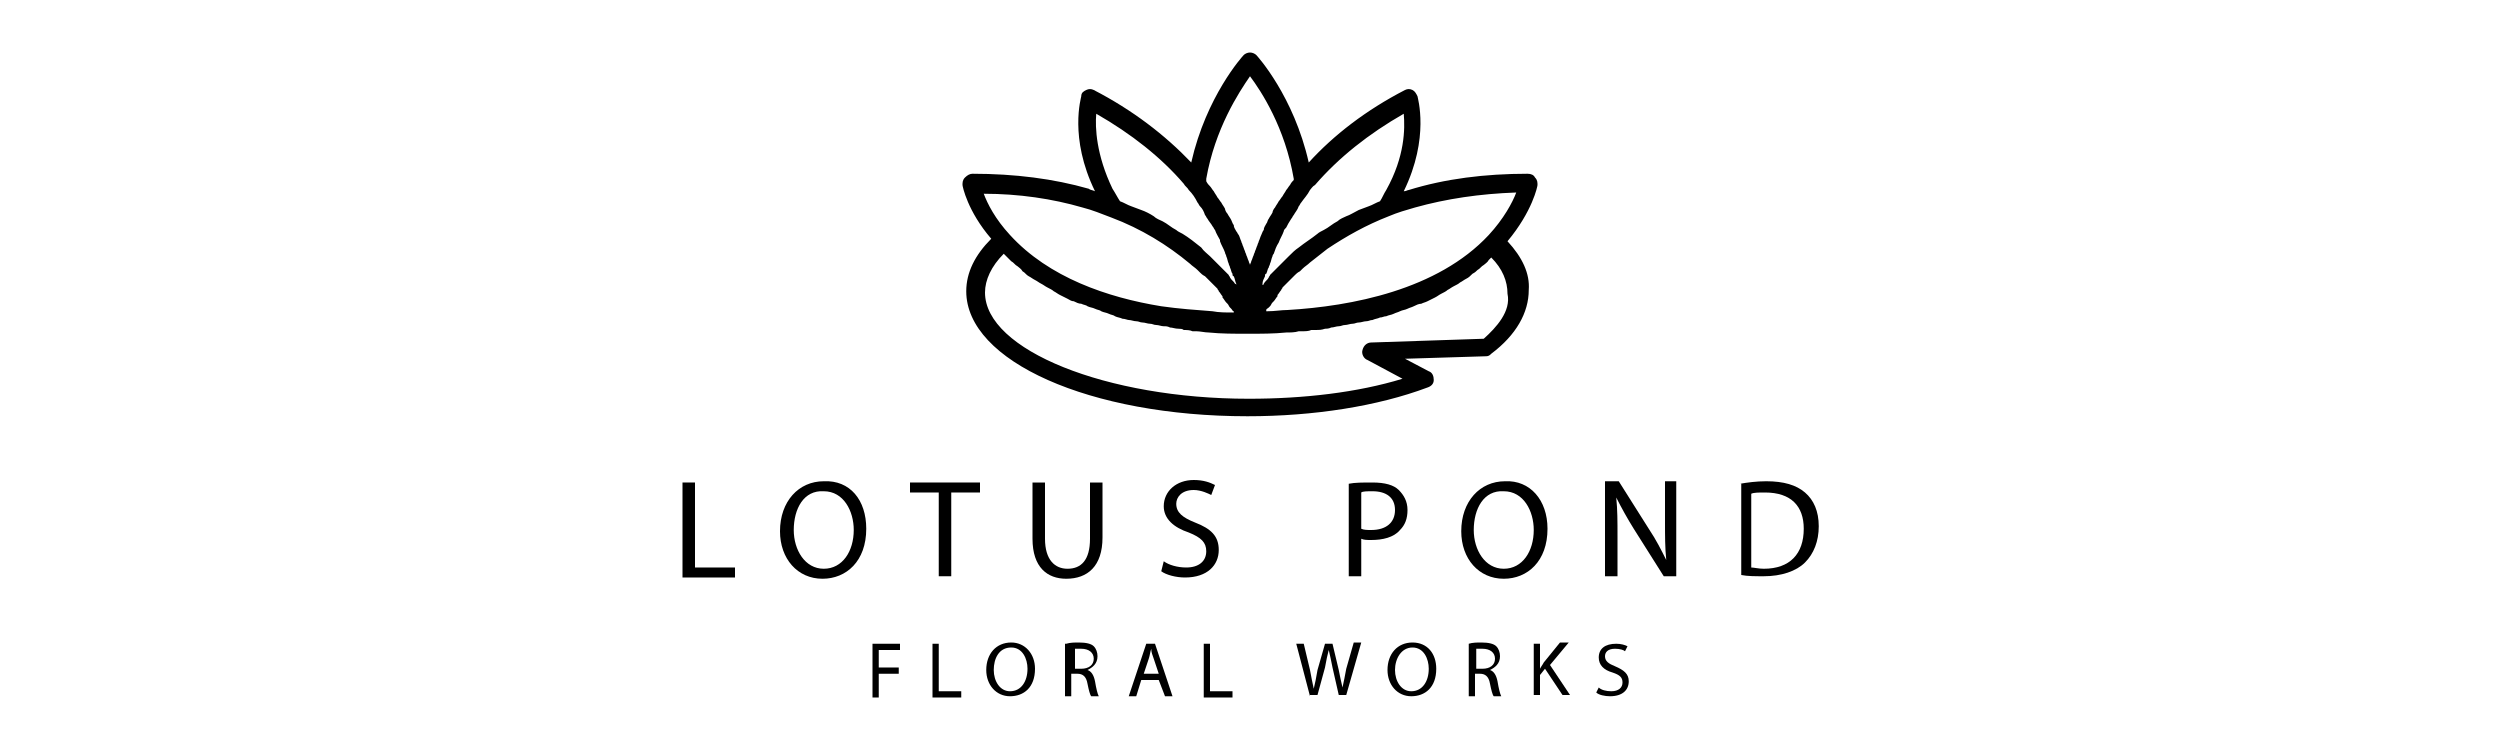 <svg xmlns="http://www.w3.org/2000/svg" xmlns:xlink="http://www.w3.org/1999/xlink" class="logo-biz5" x="0px" y="0px" viewBox="0 0 200 60" style="enable-background:new 0 0 200 60;" xml:space="preserve"><g>	<path d="M120.6,19.3c2-2.4,2.4-4.4,2.4-4.5c0-0.2,0-0.4-0.2-0.6c-0.1-0.2-0.3-0.3-0.6-0.3c-3.4,0-6.6,0.4-9.5,1.3  c-0.1,0-0.2,0.1-0.4,0.1c2.1-4.3,1.1-7.5,1.1-7.6c-0.1-0.2-0.2-0.4-0.4-0.5c-0.2-0.1-0.4-0.1-0.6,0c-3.1,1.6-5.7,3.6-7.7,5.8  c-1.2-5.3-4.1-8.5-4.2-8.6c-0.1-0.1-0.3-0.2-0.5-0.2c-0.2,0-0.4,0.1-0.5,0.2c-0.1,0.1-3,3.3-4.2,8.6c-2.1-2.2-4.7-4.2-7.8-5.8  c-0.2-0.1-0.4-0.1-0.6,0c-0.2,0.1-0.4,0.2-0.4,0.5c0,0.1-1,3.3,1.1,7.6c-0.2-0.1-0.4-0.1-0.5-0.2c0,0,0,0,0,0  c-2.8-0.8-5.9-1.2-9.3-1.2c-0.2,0-0.4,0.1-0.6,0.3C77,14.4,77,14.6,77,14.8c0,0.1,0.4,2.1,2.3,4.3c-1.3,1.3-2,2.7-2,4.2  c0,5.6,9.9,10,22.5,10c5.3,0,10.4-0.8,14.4-2.3c0.3-0.1,0.5-0.3,0.5-0.6c0-0.3-0.1-0.6-0.4-0.7l-1.9-1l6.5-0.2  c0.2,0,0.3-0.1,0.4-0.2c2-1.5,3-3.3,3-5.1C122.4,21.9,121.8,20.6,120.6,19.3z M113.2,16.6c2.5-0.7,5.2-1.1,8.1-1.2  c-0.3,0.8-1,2.1-2.2,3.4c-4.1,4.4-11,5.7-16.1,6c-0.5,0-1,0.1-1.6,0.1c0,0-0.1,0-0.1,0c0,0,0,0,0-0.1c0-0.1,0.1-0.1,0.2-0.2  c0,0,0.1-0.1,0.1-0.1c0.1-0.1,0.1-0.2,0.2-0.3c0,0,0.1-0.1,0.1-0.1c0.1-0.1,0.2-0.3,0.3-0.4c0,0,0,0,0-0.1c0.1-0.1,0.2-0.3,0.3-0.4  c0-0.1,0.1-0.1,0.1-0.2c0.1-0.1,0.2-0.2,0.3-0.3c0.1-0.1,0.1-0.1,0.2-0.2c0.1-0.1,0.2-0.2,0.3-0.3c0.1-0.1,0.1-0.1,0.2-0.2  c0.1-0.1,0.2-0.2,0.4-0.3c0.1-0.1,0.1-0.1,0.2-0.2c0.2-0.2,0.4-0.3,0.6-0.5c0.5-0.4,0.9-0.7,1.4-1.1c1.5-1,3.1-1.9,4.9-2.6  C111.8,17,112.5,16.8,113.2,16.6z M112.3,9.1c0.1,1.2,0.1,3.4-1.4,6.1c0,0,0,0,0,0c-0.2,0.3-0.3,0.6-0.5,0.9  c-0.3,0.1-0.6,0.3-0.9,0.4c-0.3,0.1-0.5,0.2-0.8,0.3c-0.4,0.2-0.7,0.4-1,0.5c-0.2,0.1-0.5,0.2-0.7,0.4c-0.4,0.2-0.7,0.5-1.1,0.7  c-0.2,0.1-0.4,0.2-0.5,0.3c-0.5,0.4-1,0.7-1.5,1.1c-0.3,0.2-0.5,0.4-0.8,0.7c-0.1,0.1-0.1,0.1-0.2,0.2c-0.2,0.2-0.4,0.4-0.6,0.6  c0,0-0.1,0.1-0.1,0.1c-0.2,0.2-0.4,0.4-0.6,0.6c0,0.1-0.1,0.1-0.1,0.2c-0.1,0.2-0.3,0.3-0.4,0.5c0,0,0,0.1-0.1,0.1c0,0,0,0,0-0.1  c0-0.2,0.1-0.4,0.2-0.6c0-0.1,0-0.2,0.1-0.2c0.1-0.2,0.1-0.4,0.2-0.5c0-0.1,0.1-0.2,0.1-0.3c0.1-0.2,0.1-0.4,0.2-0.6  c0-0.1,0.1-0.2,0.1-0.2c0.1-0.3,0.2-0.6,0.4-0.9c0,0,0,0,0,0c0.1-0.3,0.3-0.6,0.4-0.9c0-0.1,0.1-0.2,0.2-0.3  c0.1-0.2,0.2-0.4,0.4-0.7c0.1-0.1,0.1-0.2,0.2-0.3c0.1-0.2,0.3-0.4,0.4-0.7c0.1-0.1,0.1-0.2,0.2-0.3c0.2-0.3,0.5-0.6,0.7-1  c0.1-0.1,0.2-0.3,0.4-0.4C107.1,12.6,109.5,10.7,112.3,9.1z M96.5,14.3c0.7-4,2.6-6.9,3.5-8.2c0.9,1.2,2.8,4.1,3.5,8.2  c0,0,0,0.1,0,0.1c-0.1,0.1-0.2,0.2-0.3,0.4c-0.1,0.1-0.2,0.3-0.3,0.4c-0.1,0.2-0.2,0.3-0.3,0.5c-0.1,0.1-0.2,0.3-0.3,0.4  c-0.1,0.2-0.2,0.3-0.3,0.5c-0.1,0.1-0.2,0.3-0.2,0.4c-0.1,0.2-0.2,0.3-0.3,0.5c-0.1,0.1-0.1,0.3-0.2,0.4c-0.1,0.2-0.2,0.3-0.2,0.5  c-0.1,0.1-0.1,0.2-0.2,0.4c-0.1,0.2-0.1,0.3-0.2,0.5c0,0.1-0.1,0.2-0.1,0.3c-0.1,0.2-0.1,0.3-0.2,0.5c0,0.1-0.1,0.2-0.1,0.3  c-0.1,0.2-0.1,0.3-0.2,0.5c0,0.1-0.1,0.2-0.1,0.3c0,0,0,0,0,0c0,0,0,0,0,0c0-0.1-0.1-0.2-0.1-0.3c-0.1-0.2-0.1-0.3-0.2-0.5  c0-0.1-0.1-0.2-0.1-0.3c-0.1-0.2-0.1-0.3-0.2-0.5c0-0.1-0.1-0.2-0.1-0.3c-0.1-0.2-0.1-0.3-0.2-0.5c-0.1-0.1-0.1-0.2-0.2-0.3  c-0.1-0.2-0.2-0.3-0.2-0.5c-0.1-0.1-0.1-0.2-0.2-0.4c-0.1-0.2-0.2-0.3-0.3-0.5c-0.1-0.1-0.2-0.3-0.2-0.4c-0.1-0.2-0.2-0.3-0.3-0.5  c-0.1-0.1-0.2-0.3-0.3-0.4c-0.1-0.2-0.2-0.3-0.3-0.5c-0.1-0.1-0.2-0.3-0.3-0.4c-0.1-0.1-0.2-0.2-0.3-0.4  C96.5,14.4,96.5,14.4,96.5,14.3z M87.7,9.1c2.8,1.6,5.2,3.5,7,5.6c0.1,0.2,0.3,0.3,0.4,0.5c0.3,0.3,0.5,0.6,0.7,1  c0.1,0.1,0.1,0.2,0.2,0.3c0.2,0.2,0.3,0.4,0.4,0.7c0.1,0.1,0.1,0.2,0.2,0.3c0.1,0.2,0.3,0.4,0.4,0.6c0.1,0.1,0.1,0.2,0.2,0.3  c0.1,0.3,0.3,0.6,0.4,0.8c0,0,0,0,0,0.1c0.1,0.3,0.3,0.6,0.4,0.9c0,0.1,0.1,0.2,0.1,0.3c0.1,0.2,0.1,0.4,0.2,0.6  c0,0.1,0.1,0.2,0.1,0.3c0.1,0.2,0.1,0.4,0.2,0.5c0,0.1,0,0.2,0.1,0.2c0.1,0.2,0.1,0.4,0.2,0.6c0,0,0,0.1,0,0.1c0,0,0-0.1-0.1-0.1  c-0.1-0.2-0.3-0.3-0.4-0.5c0-0.1-0.1-0.1-0.1-0.2c-0.2-0.2-0.4-0.4-0.6-0.6c0,0-0.1-0.1-0.1-0.1c-0.2-0.2-0.4-0.4-0.6-0.6  c-0.1-0.1-0.1-0.1-0.2-0.2c-0.2-0.2-0.5-0.4-0.7-0.7c-0.5-0.4-1-0.8-1.5-1.1c-0.2-0.1-0.4-0.2-0.5-0.3c-0.4-0.2-0.7-0.5-1.1-0.7  c-0.2-0.1-0.5-0.2-0.7-0.4c-0.3-0.2-0.7-0.4-1-0.5c-0.3-0.1-0.5-0.2-0.8-0.3c-0.3-0.1-0.6-0.3-0.9-0.4c-0.2-0.3-0.4-0.7-0.6-1  C87.7,12.4,87.6,10.2,87.7,9.1z M86.6,16.6C86.6,16.6,86.6,16.6,86.6,16.6c0.8,0.2,1.5,0.5,2.3,0.8c2.4,0.9,4.5,2.2,6.3,3.7  c0.2,0.2,0.4,0.3,0.6,0.5c0.1,0.1,0.1,0.1,0.2,0.2c0.1,0.1,0.2,0.2,0.4,0.3c0.1,0.1,0.1,0.1,0.2,0.2c0.1,0.1,0.2,0.2,0.3,0.3  c0.1,0.1,0.1,0.1,0.2,0.2c0.1,0.1,0.2,0.2,0.3,0.3c0,0.1,0.1,0.1,0.1,0.2c0.1,0.1,0.2,0.3,0.3,0.4c0,0,0,0,0,0.1  c0.1,0.1,0.2,0.3,0.3,0.4c0,0,0.1,0.1,0.1,0.1c0.1,0.1,0.1,0.2,0.2,0.3c0,0,0.1,0.1,0.1,0.1c0.1,0.1,0.1,0.2,0.2,0.2c0,0,0,0,0,0.1  c0,0-0.1,0-0.1,0c-0.5,0-1.1,0-1.6-0.1c-1.3-0.1-2.7-0.2-4.1-0.4c-4.3-0.7-9-2.3-12.1-5.7c-1.2-1.3-1.8-2.5-2.1-3.3  C81.5,15.5,84.2,15.9,86.6,16.6z M118.7,27.1l-9,0.3c-0.3,0-0.6,0.2-0.7,0.6c-0.1,0.3,0.1,0.7,0.4,0.8l2.8,1.5  c-3.6,1.1-7.9,1.6-12.3,1.6c-11.4,0-21.1-3.9-21.1-8.5c0-1,0.5-2.1,1.5-3.1c0.1,0.1,0.1,0.1,0.2,0.2c0.1,0.1,0.3,0.3,0.4,0.4  c0.2,0.1,0.3,0.3,0.5,0.4c0.1,0.1,0.3,0.2,0.4,0.4c0.2,0.1,0.3,0.3,0.5,0.4c0.2,0.1,0.3,0.2,0.5,0.3c0.2,0.1,0.3,0.2,0.5,0.3  c0.2,0.1,0.3,0.2,0.5,0.3c0.2,0.1,0.4,0.2,0.5,0.3c0.2,0.1,0.3,0.2,0.5,0.3c0.2,0.1,0.4,0.2,0.6,0.3c0.2,0.1,0.3,0.2,0.5,0.2  c0.2,0.1,0.4,0.2,0.6,0.2c0.2,0.1,0.4,0.1,0.5,0.2c0.2,0.1,0.4,0.1,0.6,0.2c0.2,0.1,0.4,0.1,0.5,0.2c0.2,0.1,0.4,0.1,0.6,0.2  c0.2,0.1,0.4,0.1,0.5,0.2c0.2,0.1,0.4,0.1,0.6,0.2c0.2,0,0.4,0.1,0.5,0.1c0.2,0,0.4,0.1,0.6,0.1c0.2,0,0.3,0.1,0.5,0.1  c0.2,0,0.4,0.1,0.6,0.1c0.2,0,0.3,0.1,0.5,0.1c0.2,0,0.4,0.1,0.6,0.1c0.2,0,0.3,0,0.5,0.1c0.2,0,0.4,0.1,0.7,0.1  c0.1,0,0.3,0,0.4,0.1c0.2,0,0.5,0,0.7,0.1c0.1,0,0.2,0,0.3,0c0.3,0,0.7,0.1,1,0.1c1,0.1,2,0.1,3.1,0.1c1.1,0,2.1,0,3.1-0.1  c0.3,0,0.7,0,1-0.1c0.1,0,0.2,0,0.3,0c0.2,0,0.5,0,0.7-0.1c0.1,0,0.3,0,0.4,0c0.2,0,0.4,0,0.7-0.1c0.1,0,0.3,0,0.5-0.1  c0.2,0,0.4-0.1,0.6-0.1c0.2,0,0.3-0.1,0.5-0.1c0.2,0,0.4-0.1,0.6-0.1c0.2,0,0.3-0.1,0.5-0.1c0.2,0,0.4-0.1,0.6-0.1  c0.2,0,0.3-0.1,0.5-0.1c0.2-0.1,0.4-0.1,0.6-0.2c0.2,0,0.3-0.1,0.5-0.1c0.2-0.1,0.4-0.1,0.6-0.2c0.2-0.1,0.3-0.1,0.5-0.2  c0.2-0.1,0.4-0.1,0.6-0.2c0.2-0.1,0.3-0.1,0.5-0.2c0.2-0.1,0.4-0.2,0.6-0.2c0.2-0.1,0.3-0.1,0.5-0.2c0.2-0.1,0.4-0.2,0.6-0.3  c0.2-0.1,0.3-0.2,0.5-0.3c0.2-0.1,0.4-0.2,0.5-0.3c0.2-0.1,0.3-0.2,0.5-0.3c0.2-0.1,0.4-0.2,0.5-0.3c0.2-0.1,0.3-0.2,0.5-0.3  c0.2-0.1,0.3-0.2,0.5-0.4c0.2-0.1,0.3-0.2,0.4-0.3c0.2-0.1,0.3-0.3,0.5-0.4c0.1-0.1,0.3-0.2,0.4-0.4c0.1-0.1,0.1-0.1,0.2-0.2  c0.9,0.9,1.3,1.9,1.3,2.9C120.9,24.9,119.7,26.2,118.7,27.1z"></path>	<g>		<g>			<path d="M69.7,51.5h2.3v0.5h-1.7v1.4h1.6v0.5h-1.6v1.9h-0.5V51.5z"></path>			<path d="M74.6,51.5h0.5v3.8h1.8v0.5h-2.3V51.5z"></path>			<path d="M82.8,53.5c0,1.5-0.9,2.2-2,2.2c-1.1,0-1.9-0.9-1.9-2.1c0-1.3,0.8-2.2,2-2.2C82,51.4,82.8,52.3,82.8,53.5z M79.5,53.6    c0,0.9,0.5,1.7,1.3,1.7c0.9,0,1.4-0.8,1.4-1.8c0-0.8-0.4-1.7-1.3-1.7C79.9,51.8,79.5,52.7,79.5,53.6z"></path>			<path d="M85.3,51.5c0.3-0.1,0.7-0.1,1-0.1c0.6,0,1,0.1,1.2,0.3c0.2,0.2,0.3,0.5,0.3,0.8c0,0.6-0.4,0.9-0.8,1.1v0    c0.3,0.1,0.5,0.4,0.6,0.9c0.1,0.6,0.2,1,0.3,1.2h-0.6c-0.1-0.1-0.2-0.5-0.3-1c-0.1-0.6-0.4-0.8-0.8-0.8h-0.5v1.8h-0.5V51.5z     M85.9,53.5h0.6c0.6,0,1-0.3,1-0.8c0-0.5-0.4-0.8-1-0.8c-0.3,0-0.5,0-0.5,0V53.5z"></path>			<path d="M91.3,54.4l-0.4,1.3h-0.6l1.4-4.2h0.7l1.4,4.2h-0.6l-0.5-1.3H91.3z M92.7,53.9l-0.4-1.2c-0.1-0.3-0.2-0.5-0.2-0.8h0    c-0.1,0.3-0.1,0.5-0.2,0.8l-0.4,1.2H92.7z"></path>			<path d="M96.3,51.5h0.5v3.8h1.8v0.5h-2.3V51.5z"></path>			<path d="M104.8,55.7l-1.1-4.2h0.6l0.5,2.1c0.1,0.5,0.2,1.1,0.3,1.5h0c0.1-0.4,0.2-0.9,0.3-1.5l0.6-2.1h0.6l0.5,2.1    c0.1,0.5,0.2,1,0.3,1.4h0c0.1-0.5,0.2-0.9,0.3-1.5l0.6-2.1h0.6l-1.2,4.2h-0.6l-0.5-2.2c-0.1-0.5-0.2-1-0.3-1.4h0    c-0.1,0.4-0.2,0.8-0.3,1.4l-0.6,2.2H104.8z"></path>			<path d="M114.9,53.5c0,1.5-0.9,2.2-2,2.2c-1.1,0-1.9-0.9-1.9-2.1c0-1.3,0.8-2.2,2-2.2C114.2,51.4,114.9,52.3,114.9,53.5z     M111.6,53.6c0,0.9,0.5,1.7,1.3,1.7c0.9,0,1.4-0.8,1.4-1.8c0-0.8-0.4-1.7-1.3-1.7C112.1,51.8,111.6,52.7,111.6,53.6z"></path>			<path d="M117.5,51.5c0.3-0.1,0.7-0.1,1-0.1c0.6,0,1,0.1,1.2,0.3c0.2,0.2,0.3,0.5,0.3,0.8c0,0.6-0.4,0.9-0.8,1.1v0    c0.3,0.1,0.5,0.4,0.6,0.9c0.1,0.6,0.2,1,0.3,1.2h-0.6c-0.1-0.1-0.2-0.5-0.3-1c-0.1-0.6-0.4-0.8-0.8-0.8H118v1.8h-0.5V51.5z     M118,53.5h0.6c0.6,0,1-0.3,1-0.8c0-0.5-0.4-0.8-1-0.8c-0.3,0-0.5,0-0.5,0V53.5z"></path>			<path d="M122.7,51.5h0.5v2h0c0.1-0.2,0.2-0.3,0.3-0.5l1.3-1.6h0.7l-1.5,1.8l1.6,2.4h-0.6l-1.4-2.1l-0.4,0.5v1.6h-0.5V51.5z"></path>			<path d="M127.9,55c0.2,0.2,0.6,0.3,1,0.3c0.6,0,0.9-0.3,0.9-0.7c0-0.4-0.2-0.6-0.8-0.8c-0.7-0.2-1.1-0.6-1.1-1.2    c0-0.7,0.5-1.1,1.4-1.1c0.4,0,0.7,0.1,0.9,0.2l-0.2,0.4c-0.1-0.1-0.4-0.2-0.8-0.2c-0.6,0-0.8,0.3-0.8,0.6c0,0.4,0.3,0.6,0.8,0.8    c0.7,0.3,1.1,0.6,1.1,1.2c0,0.7-0.5,1.2-1.5,1.2c-0.4,0-0.9-0.1-1.1-0.3L127.9,55z"></path>		</g>	</g>	<g>		<g>			<path d="M54.6,38.6h1v6.8h3.2v0.8h-4.2V38.6z"></path>			<path d="M69.3,42.3c0,2.6-1.6,4-3.5,4c-2,0-3.4-1.6-3.4-3.8c0-2.4,1.5-4,3.5-4C68,38.4,69.3,40,69.3,42.3z M63.5,42.4    c0,1.6,0.9,3.1,2.4,3.1c1.5,0,2.4-1.4,2.4-3.1c0-1.5-0.8-3.1-2.4-3.1C64.3,39.2,63.5,40.7,63.5,42.4z"></path>			<path d="M75.1,39.4h-2.3v-0.8h5.6v0.8h-2.3v6.7h-1V39.4z"></path>			<path d="M83.6,38.6v4.5c0,1.7,0.8,2.4,1.8,2.4c1.1,0,1.8-0.7,1.8-2.4v-4.5h1V43c0,2.3-1.2,3.3-2.9,3.3c-1.5,0-2.7-0.9-2.7-3.2    v-4.5H83.6z"></path>			<path d="M93.1,44.9c0.4,0.3,1.1,0.5,1.8,0.5c1,0,1.6-0.5,1.6-1.3c0-0.7-0.4-1.1-1.4-1.5c-1.2-0.4-2-1.1-2-2.1    c0-1.2,1-2.1,2.4-2.1c0.8,0,1.3,0.2,1.7,0.4l-0.3,0.8c-0.2-0.1-0.8-0.4-1.4-0.4c-1,0-1.4,0.6-1.4,1.1c0,0.7,0.5,1.1,1.5,1.5    c1.3,0.5,1.9,1.1,1.9,2.2c0,1.2-0.9,2.2-2.7,2.2c-0.7,0-1.5-0.2-1.9-0.5L93.1,44.9z"></path>			<path d="M107.9,38.7c0.5-0.1,1.1-0.1,1.9-0.1c1,0,1.7,0.2,2.1,0.6c0.4,0.4,0.7,0.9,0.7,1.6c0,0.7-0.2,1.2-0.6,1.6    c-0.5,0.6-1.4,0.8-2.3,0.8c-0.3,0-0.6,0-0.8-0.1v3h-1V38.7z M108.9,42.3c0.2,0.1,0.5,0.1,0.8,0.1c1.2,0,1.9-0.6,1.9-1.6    c0-1-0.7-1.5-1.8-1.5c-0.4,0-0.8,0-0.9,0.1V42.3z"></path>			<path d="M123.8,42.3c0,2.6-1.6,4-3.5,4c-2,0-3.4-1.6-3.4-3.8c0-2.4,1.5-4,3.5-4C122.4,38.4,123.8,40,123.8,42.3z M117.9,42.4    c0,1.6,0.9,3.1,2.4,3.1c1.5,0,2.4-1.4,2.4-3.1c0-1.5-0.8-3.1-2.4-3.1C118.7,39.2,117.9,40.7,117.9,42.4z"></path>			<path d="M128.4,46.1v-7.6h1.1l2.4,3.8c0.6,0.9,1,1.7,1.4,2.5l0,0c-0.1-1-0.1-1.9-0.1-3.1v-3.2h0.9v7.6h-1l-2.4-3.8    c-0.5-0.8-1-1.7-1.4-2.5l0,0c0.1,1,0.1,1.9,0.1,3.1v3.2H128.4z"></path>			<path d="M139.2,38.7c0.6-0.1,1.3-0.2,2.1-0.2c1.4,0,2.4,0.3,3.1,0.9c0.7,0.6,1.1,1.5,1.1,2.7c0,1.2-0.4,2.2-1.1,2.9    c-0.7,0.7-1.9,1.1-3.3,1.1c-0.7,0-1.3,0-1.8-0.1V38.7z M140.1,45.4c0.2,0,0.6,0.1,1,0.1c2.1,0,3.2-1.2,3.2-3.2    c0-1.8-1-2.9-3.1-2.9c-0.5,0-0.9,0-1.1,0.1V45.4z"></path>		</g>	</g></g></svg>